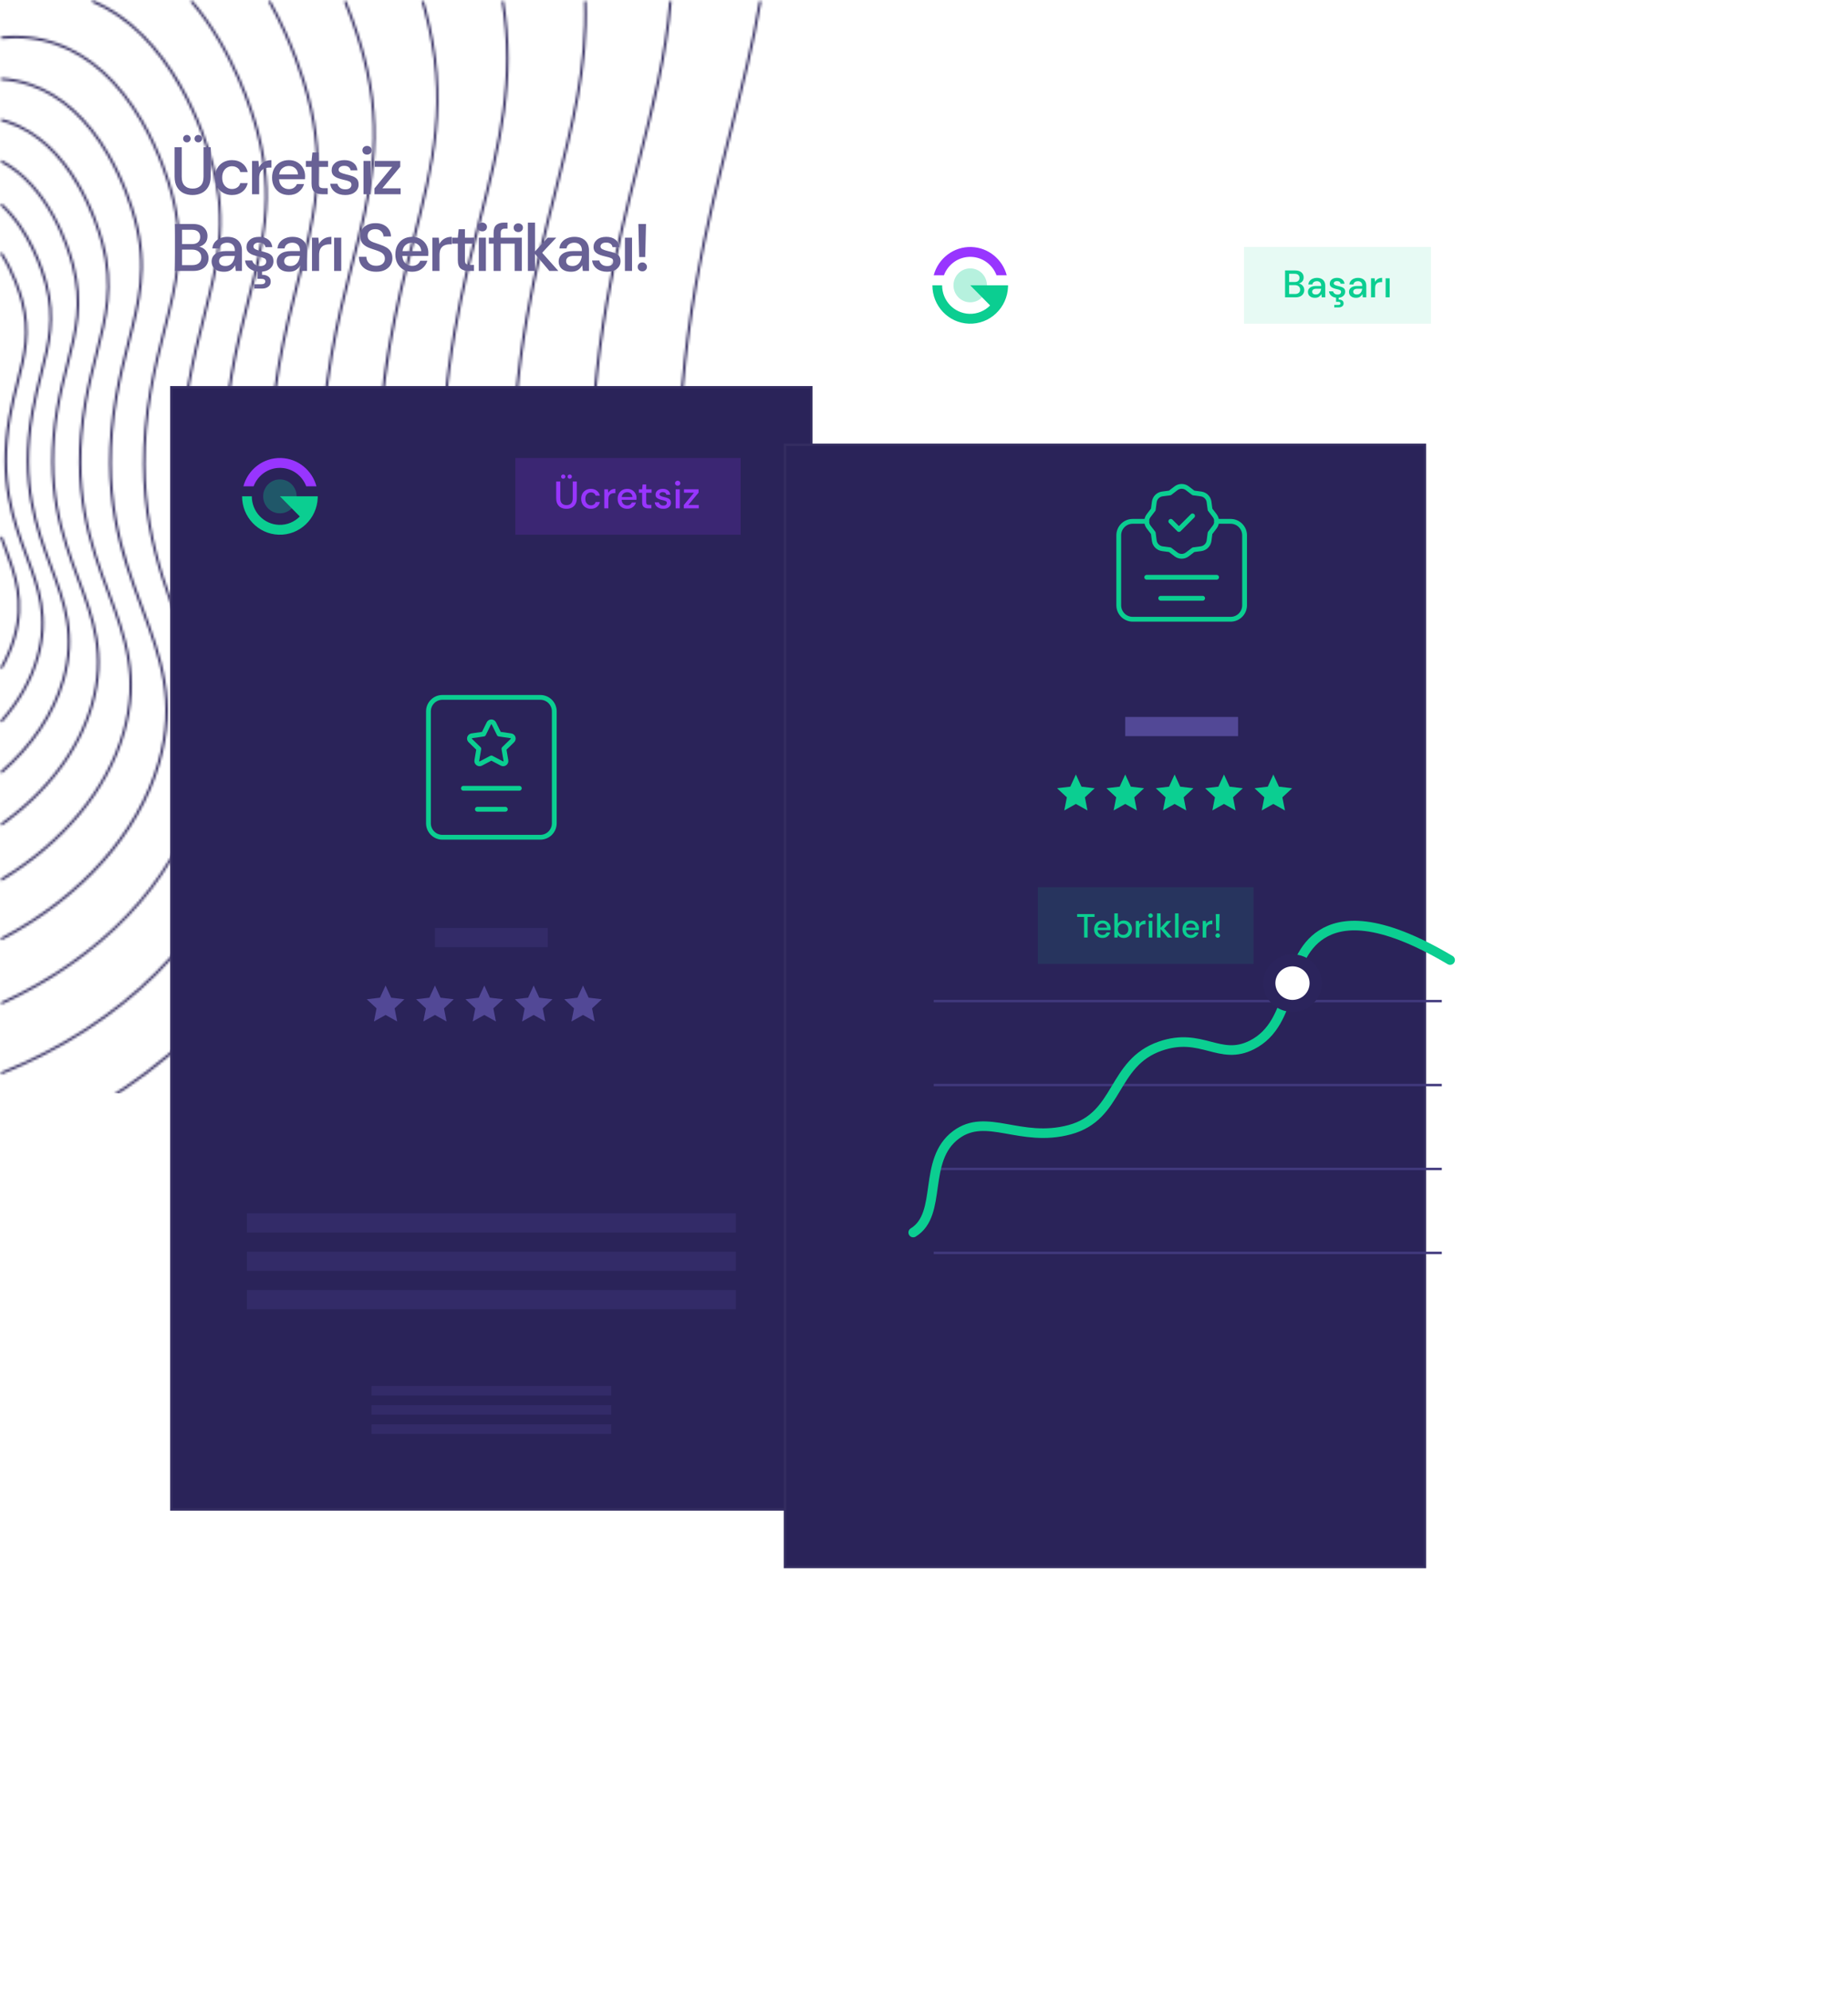 <svg width="771" height="830" viewBox="0 0 771 830" fill="none" xmlns="http://www.w3.org/2000/svg">
  <mask id="mask0" mask-type="alpha" maskUnits="userSpaceOnUse" x="0" y="0" width="351" height="456">
    <g clip-path="url(#clip0)">
      <path d="M237.31 711.12C289.12 666.77 325.17 613.61 341.57 557.4C363.24 483.15 343.86 431.2 321.43 371.06C297.6 307.16 270.59 234.74 290.75 119.27C295.02 94.83 300.42 73.84 305.64 53.55C310.36 35.22 314.81 17.9 317.68 0.55L316.69 0.39C313.82 17.7 309.37 35 304.66 53.31C299.43 73.62 294.03 94.63 289.75 119.11C269.55 234.84 296.61 307.4 320.48 371.42C342.85 431.4 362.17 483.19 340.59 557.13C324.25 613.15 288.3 666.14 236.64 710.37C188.84 751.3 130.41 782.84 67.68 801.59L67.97 802.55C130.86 783.75 189.41 752.14 237.31 711.12Z" fill="#2A2359" />
      <path d="M188.92 672.54C244.63 629.99 282.82 577.5 299.37 520.73C318.88 453.89 301.44 407.13 281.25 352.99C259.8 295.48 235.49 230.3 253.64 126.4C257.47 104.42 262.32 85.55 267.02 67.31C272.9 44.45 278.45 22.86 280.23 0.5L279.23 0.42C277.46 22.69 271.91 44.24 266.05 67.06C261.35 85.33 256.49 104.21 252.64 126.23C234.45 230.4 258.81 295.72 280.3 353.35C300.43 407.32 317.81 453.94 298.4 520.46C281.91 577.02 243.85 629.34 188.31 671.76C137.49 710.57 75.09 738.46 12.59 750.28L12.36 750.32L12.53 751.3L12.77 751.26C75.43 739.4 137.98 711.44 188.92 672.54Z" fill="#2A2359" />
      <path d="M162 624.33C212.13 586.04 246.51 538.79 261.42 487.68C278.98 427.51 263.28 385.41 245.11 336.68C225.81 284.93 203.93 226.27 220.27 132.77C223.73 112.96 228.1 95.95 232.33 79.5C239.44 51.86 245.58 27.99 244.67 0.45L243.67 0.48C244.58 27.87 238.45 51.68 231.36 79.25C227.12 95.72 222.74 112.75 219.28 132.6C215.25 155.68 213.54 176.64 213.54 195.9C213.54 254.89 229.59 297.93 244.17 337.03C262.28 385.6 277.92 427.54 260.46 487.4C245.61 538.3 211.36 585.38 161.4 623.54C115.68 658.46 59.52 683.55 3.27 694.2C2.7 694.31 1.73 694.49 0.4 694.71L0.57 695.7C1.91 695.47 2.89 695.29 3.46 695.18C59.85 684.51 116.16 659.35 162 624.33Z" fill="#2A2359" />
      <path d="M227.2 457.94C243.01 403.77 228.88 365.88 212.52 322.01C195.15 275.44 175.47 222.65 190.16 138.53C193.27 120.72 197.2 105.43 201.01 90.63C208.87 60.06 215.66 33.67 210.24 0.38L209.25 0.54C214.64 33.62 207.87 59.92 200.04 90.38C196.23 105.19 192.29 120.5 189.18 138.35C174.45 222.74 194.18 275.66 211.59 322.35C227.89 366.06 241.96 403.8 226.25 457.65C213.14 502.58 183.12 544.31 139.43 578.33C99.49 609.43 50.1 632.26 0.37 642.62L0.57 643.6C50.45 633.21 99.98 610.32 140.04 579.12C183.89 544.98 214.03 503.08 227.2 457.94Z" fill="#2A2359" />
      <path d="M196.46 431.21C210.68 382.44 197.96 348.34 183.24 308.86C167.61 266.95 149.9 219.45 163.12 143.72C165.92 127.7 169.46 113.94 172.88 100.64C180.99 69.1 188 41.87 177.94 4.37C177.66 3.34 177.28 1.97 176.8 0.33L175.84 0.61C176.32 2.25 176.7 3.61 176.97 4.63C186.96 41.88 180.32 67.7 171.9 100.39C168.47 113.71 164.93 127.49 162.12 143.55C148.85 219.55 166.61 267.19 182.28 309.22C196.94 348.54 209.6 382.49 195.48 430.95C184.04 470.15 158.2 506.77 120.74 536.87C86.52 564.37 43.76 585.22 0.34 595.57L0.57 596.54C44.13 586.16 87.03 565.24 121.37 537.65C159 507.4 184.96 470.6 196.46 431.21Z" fill="#2A2359" />
      <path d="M168.77 407.13C181.59 363.22 170.13 332.51 156.87 296.96C142.8 259.25 126.86 216.51 138.76 148.39C141.28 133.99 144.46 121.61 147.54 109.65C154.85 81.26 161.16 56.74 152.12 22.96C151.02 18.83 148.55 10.4 144.42 0.28L143.49 0.66C147.6 10.73 150.05 19.12 151.15 23.22C160.13 56.74 154.14 79.98 146.57 109.4C143.48 121.39 140.29 133.78 137.77 148.22C125.83 216.61 141.82 259.49 155.93 297.32C169.13 332.7 180.52 363.26 167.8 406.86C157.87 440.89 135.77 472.92 103.88 499.46C74.77 523.69 38 542.68 0.33 552.93L0.59 553.89C38.39 543.61 75.3 524.55 104.51 500.23C136.57 473.54 158.78 441.35 168.77 407.13Z" fill="#2A2359" />
      <path d="M143.85 385.48C155.38 345.95 145.08 318.31 133.14 286.3C120.49 252.37 106.15 213.9 116.84 152.6C119.11 139.59 121.98 128.43 124.76 117.63C131.33 92.1 137.01 70.05 128.87 39.67C127.2 33.44 122.29 17.11 112.78 0.21L111.91 0.7C121.36 17.5 126.24 33.73 127.9 39.92C135.97 70.04 130.59 90.93 123.79 117.37C121.01 128.19 118.13 139.37 115.86 152.42C105.12 213.99 119.51 252.59 132.21 286.64C144.08 318.48 154.33 345.97 142.89 385.19C134.32 414.58 115.56 442.43 88.64 465.73C63.74 487.29 33.2 504.07 0.32 514.25L0.62 515.21C33.63 504.99 64.29 488.14 89.3 466.49C116.36 443.07 135.22 415.05 143.85 385.48Z" fill="#2A2359" />
      <path d="M121.45 366C131.83 330.39 122.55 305.51 111.8 276.7C100.41 246.17 87.5 211.56 97.12 156.4C99.16 144.71 101.74 134.67 104.23 124.96C110.14 101.97 115.25 82.11 107.92 54.76C105.89 47.12 97.87 20.62 80.16 0.12L79.4 0.77C96.98 21.1 104.93 47.43 106.95 55.01C114.21 82.1 109.38 100.9 103.26 124.7C100.76 134.43 98.17 144.48 96.13 156.21C86.47 211.64 99.42 246.38 110.86 277.03C121.54 305.67 130.77 330.41 120.48 365.7C106.21 414.63 60.15 458.1 0.29 479.14L0.62 480.08C60.8 458.96 107.09 415.23 121.45 366Z" fill="#2A2359" />
      <path d="M101.22 348.41C110.57 316.35 102.21 293.95 92.54 268.01C82.3 240.54 70.69 209.41 79.34 159.8C81.18 149.31 83.5 140.29 85.74 131.58C91.07 110.86 95.68 92.96 89.06 68.3C85.72 55.84 72.19 14.14 38.71 -2.91067e-06L38.32 0.92C52.86 7.06 65.28 19.17 75.23 36.91C82.52 49.91 86.43 62.31 88.11 68.54C94.66 92.95 90.3 109.88 84.79 131.32C82.54 140.06 80.22 149.09 78.37 159.62C69.67 209.5 81.33 240.77 91.62 268.36C101.23 294.13 109.53 316.39 100.27 348.14C88.07 389.96 50.69 426.97 0.29 447.15L0.66 448.08C51.34 427.78 88.94 390.52 101.22 348.41Z" fill="#2A2359" />
      <path d="M83.05 332.67C91.47 303.79 83.95 283.62 75.24 260.26C66.02 235.55 55.58 207.54 63.36 162.91C65.01 153.46 67.1 145.34 69.13 137.49C73.93 118.84 78.08 102.73 72.14 80.52C70.85 75.73 67.06 63.21 59.71 50.53C49.98 33.75 37.78 22.73 23.45 17.77C16.2 15.26 8.67 14.43 0.44 15.21L0.54 16.21C8.62 15.44 16.01 16.26 23.13 18.72C37.23 23.6 49.25 34.47 58.86 51.04C66.15 63.61 69.91 76.03 71.19 80.79C77.07 102.74 73.15 117.97 68.18 137.25C66.15 145.12 64.06 153.26 62.4 162.75C54.57 207.65 65.07 235.79 74.33 260.63C82.98 283.82 90.45 303.85 82.12 332.41C71.8 367.79 41.98 398.99 0.3 418L0.72 418.91C42.63 399.76 72.65 368.33 83.05 332.67Z" fill="#2A2359" />
      <path d="M66.71 318.43C74.29 292.43 67.52 274.26 59.68 253.23C51.39 230.99 41.99 205.78 49 165.6C50.49 157.12 52.36 149.83 54.17 142.78C58.5 125.97 62.23 111.45 56.86 91.43C55.41 86.06 52.03 75.4 45.66 64.42C36.9 49.31 25.91 39.38 12.99 34.9C8.92 33.49 4.83 32.68 0.48 32.43L0.42 33.43C4.67 33.68 8.68 34.47 12.66 35.85C25.34 40.24 36.15 50.02 44.79 64.92C51.1 75.8 54.45 86.36 55.89 91.69C61.19 111.45 57.66 125.16 53.2 142.53C51.38 149.6 49.5 156.91 48.01 165.43C40.95 205.87 50.4 231.22 58.74 253.58C66.52 274.44 73.24 292.46 65.74 318.15C57.27 347.23 33.39 373.86 0.23 391.2L0.69 392.09C34.11 374.62 58.17 347.77 66.71 318.43Z" fill="#2A2359" />
      <path d="M52.06 305.66C58.88 282.25 52.79 265.91 45.73 246.98C38.27 226.96 29.81 204.28 36.12 168.11C37.46 160.45 39.15 153.87 40.79 147.5C44.68 132.38 48.04 119.33 43.23 101.35C40.63 91.71 30.11 59.56 3.72 50.45C2.71 50.1 1.69 49.79 0.6 49.51L0.35 50.48C1.42 50.76 2.42 51.06 3.4 51.4C14.81 55.34 24.53 64.13 32.3 77.53C37.97 87.32 40.99 96.82 42.28 101.61C47.02 119.33 43.85 131.65 39.84 147.25C38.2 153.64 36.5 160.24 35.15 167.94C28.8 204.37 37.3 227.19 44.81 247.33C51.81 266.09 57.85 282.29 51.12 305.38C44.18 329.13 26.11 350.84 0.23 366.51L0.75 367.37C26.83 351.56 45.06 329.65 52.06 305.66Z" fill="#2A2359" />
      <path d="M38.82 294.13C44.97 273.05 39.48 258.33 33.12 241.27C26.41 223.26 18.8 202.84 24.47 170.33C25.67 163.44 27.19 157.53 28.67 151.8C32.17 138.19 35.2 126.43 30.86 110.22C28.84 102.67 20.69 77.22 0.71 66.74L0.25 67.63C19.87 77.92 27.91 103.03 29.9 110.48C34.17 126.44 31.32 137.53 27.71 151.56C26.23 157.3 24.71 163.24 23.5 170.16C17.78 202.94 25.44 223.49 32.2 241.62C38.49 258.51 43.93 273.09 37.87 293.85C32.37 312.69 19.34 329.86 0.19 343.52L0.77 344.33C20.09 330.54 33.25 313.18 38.82 294.13Z" fill="#2A2359" />
      <path d="M26.87 283.75C32.4 264.76 27.46 251.51 21.74 236.16C15.7 219.96 8.85 201.59 13.96 172.34C15.04 166.13 16.41 160.8 17.74 155.64C20.89 143.39 23.61 132.81 19.71 118.22C17.97 111.77 12.63 95.61 0.81 84.87L0.14 85.61C12.1 96.47 17.41 113.51 18.75 118.48C22.58 132.82 20.02 142.78 16.77 155.39C15.44 160.57 14.06 165.92 12.97 172.17C7.82 201.69 14.72 220.19 20.8 236.51C26.46 251.69 31.35 264.81 25.91 283.47C21.83 297.43 12.92 310.67 0.14 321.77L0.8 322.53C13.72 311.3 22.74 297.9 26.87 283.75Z" fill="#2A2359" />
      <path d="M11.51 231.55C6.08 216.97 -0.08 200.45 4.52 174.14C5.49 168.57 6.73 163.79 7.92 159.16C10.77 148.12 13.22 138.58 9.69 125.4C8.8 122.09 6.15 113.5 0.88 105.27L0.04 105.81C5.23 113.92 7.84 122.39 8.72 125.66C12.18 138.58 9.87 147.55 6.94 158.91C5.74 163.56 4.5 168.36 3.52 173.97C-1.13 200.55 5.08 217.21 10.56 231.9C15.65 245.55 20.05 257.34 15.15 274.13C12.42 283.52 7.35 292.43 0.08 300.6L0.83 301.26C8.2 292.97 13.34 283.94 16.11 274.4C21.11 257.31 16.66 245.37 11.51 231.55Z" fill="#2A2359" />
      <path d="M2.31 227.42C1.85 226.2 1.39 224.97 0.94 223.71L8.67695e-05 224.05C0.46 225.31 0.92 226.54 1.38 227.76C5.96 240.04 9.92 250.65 5.51 265.75C4.25 270.05 2.41 274.31 0.04 278.42L0.91 278.92C3.33 274.74 5.2 270.41 6.48 266.03C10.97 250.62 6.96 239.87 2.31 227.42Z" fill="#2A2359" />
    </g>
  </mask>
  <g mask="url(#mask0)">
    <g filter="url(#filter0_b)">
      <path d="M0 456L5.43775e-06 0L477 5.68817e-06L477 456L0 456Z" fill="#2A2359" />
      <path d="M0.5 455.5L0.5 0.5L476.5 0.5L476.5 455.5L0.5 455.5Z" stroke="white" stroke-opacity="0.05" />
    </g>
  </g>
  <path d="M80.324 81.336C78.924 81.336 77.655 81.065 76.516 80.524C75.396 79.964 74.5 79.115 73.828 77.976C73.175 76.837 72.848 75.391 72.848 73.636V61.4H75.816V73.664C75.816 75.381 76.227 76.641 77.048 77.444C77.869 78.247 78.98 78.648 80.38 78.648C81.761 78.648 82.863 78.247 83.684 77.444C84.505 76.641 84.916 75.381 84.916 73.664V61.4H87.884V73.636C87.884 75.391 87.539 76.837 86.848 77.976C86.176 79.115 85.261 79.964 84.104 80.524C82.965 81.065 81.705 81.336 80.324 81.336ZM82.732 59.384C82.303 59.384 81.929 59.235 81.612 58.936C81.313 58.637 81.164 58.273 81.164 57.844C81.164 57.396 81.313 57.023 81.612 56.724C81.929 56.425 82.303 56.276 82.732 56.276C83.161 56.276 83.525 56.425 83.824 56.724C84.123 57.023 84.272 57.396 84.272 57.844C84.272 58.273 84.123 58.637 83.824 58.936C83.525 59.235 83.161 59.384 82.732 59.384ZM77.972 59.384C77.524 59.384 77.151 59.235 76.852 58.936C76.553 58.637 76.404 58.273 76.404 57.844C76.404 57.396 76.553 57.023 76.852 56.724C77.151 56.425 77.524 56.276 77.972 56.276C78.401 56.276 78.765 56.425 79.064 56.724C79.381 57.023 79.54 57.396 79.54 57.844C79.54 58.273 79.381 58.637 79.064 58.936C78.765 59.235 78.401 59.384 77.972 59.384ZM96.759 81.336C95.397 81.336 94.174 81.028 93.091 80.412C92.027 79.796 91.187 78.947 90.571 77.864C89.974 76.763 89.675 75.493 89.675 74.056C89.675 72.619 89.974 71.359 90.571 70.276C91.187 69.175 92.027 68.316 93.091 67.7C94.174 67.084 95.397 66.776 96.759 66.776C98.477 66.776 99.914 67.224 101.071 68.12C102.247 69.016 103.003 70.229 103.339 71.76H100.231C100.044 70.995 99.634 70.397 98.999 69.968C98.365 69.539 97.618 69.324 96.759 69.324C96.031 69.324 95.359 69.511 94.743 69.884C94.127 70.239 93.632 70.771 93.259 71.48C92.886 72.171 92.699 73.029 92.699 74.056C92.699 75.083 92.886 75.951 93.259 76.66C93.632 77.351 94.127 77.883 94.743 78.256C95.359 78.629 96.031 78.816 96.759 78.816C97.618 78.816 98.365 78.601 98.999 78.172C99.634 77.743 100.044 77.136 100.231 76.352H103.339C103.022 77.845 102.275 79.049 101.099 79.964C99.923 80.879 98.477 81.336 96.759 81.336ZM105.158 81V67.112H107.818L108.07 69.744C108.555 68.829 109.227 68.111 110.086 67.588C110.963 67.047 112.018 66.776 113.25 66.776V69.884H112.438C111.617 69.884 110.879 70.024 110.226 70.304C109.591 70.565 109.078 71.023 108.686 71.676C108.313 72.311 108.126 73.197 108.126 74.336V81H105.158ZM120.508 81.336C119.145 81.336 117.932 81.037 116.868 80.44C115.823 79.824 115.001 78.975 114.404 77.892C113.807 76.809 113.508 75.549 113.508 74.112C113.508 72.656 113.797 71.377 114.376 70.276C114.973 69.175 115.795 68.316 116.84 67.7C117.904 67.084 119.136 66.776 120.536 66.776C121.899 66.776 123.084 67.084 124.092 67.7C125.1 68.297 125.884 69.1 126.444 70.108C127.004 71.116 127.284 72.227 127.284 73.44C127.284 73.627 127.275 73.832 127.256 74.056C127.256 74.261 127.247 74.495 127.228 74.756H116.42C116.513 76.1 116.952 77.127 117.736 77.836C118.539 78.527 119.463 78.872 120.508 78.872C121.348 78.872 122.048 78.685 122.608 78.312C123.187 77.92 123.616 77.397 123.896 76.744H126.864C126.491 78.051 125.744 79.143 124.624 80.02C123.523 80.897 122.151 81.336 120.508 81.336ZM120.508 69.212C119.519 69.212 118.641 69.511 117.876 70.108C117.111 70.687 116.644 71.564 116.476 72.74H124.316C124.26 71.657 123.877 70.799 123.168 70.164C122.459 69.529 121.572 69.212 120.508 69.212ZM134.432 81C133.069 81 131.987 80.673 131.184 80.02C130.381 79.348 129.98 78.163 129.98 76.464V69.604H127.6V67.112H129.98L130.344 63.584H132.948V67.112H136.868V69.604H132.948V76.464C132.948 77.229 133.107 77.761 133.424 78.06C133.76 78.34 134.329 78.48 135.132 78.48H136.728V81H134.432ZM144.072 81.336C142.318 81.336 140.871 80.907 139.732 80.048C138.594 79.189 137.94 78.051 137.772 76.632H140.768C140.918 77.267 141.272 77.817 141.832 78.284C142.392 78.732 143.13 78.956 144.044 78.956C144.94 78.956 145.594 78.769 146.004 78.396C146.415 78.023 146.62 77.593 146.62 77.108C146.62 76.399 146.331 75.923 145.752 75.68C145.192 75.419 144.408 75.185 143.4 74.98C142.616 74.812 141.832 74.588 141.048 74.308C140.283 74.028 139.639 73.636 139.116 73.132C138.612 72.609 138.36 71.909 138.36 71.032C138.36 69.819 138.827 68.811 139.76 68.008C140.694 67.187 142 66.776 143.68 66.776C145.23 66.776 146.48 67.149 147.432 67.896C148.403 68.643 148.972 69.697 149.14 71.06H146.284C146.191 70.463 145.911 69.996 145.444 69.66C144.996 69.324 144.39 69.156 143.624 69.156C142.878 69.156 142.299 69.315 141.888 69.632C141.478 69.931 141.272 70.323 141.272 70.808C141.272 71.293 141.552 71.676 142.112 71.956C142.691 72.236 143.447 72.488 144.38 72.712C145.314 72.917 146.172 73.16 146.956 73.44C147.759 73.701 148.403 74.093 148.888 74.616C149.374 75.139 149.616 75.904 149.616 76.912C149.635 78.181 149.14 79.236 148.132 80.076C147.143 80.916 145.79 81.336 144.072 81.336ZM153.136 64.48C152.576 64.48 152.11 64.312 151.736 63.976C151.382 63.621 151.204 63.183 151.204 62.66C151.204 62.137 151.382 61.708 151.736 61.372C152.11 61.017 152.576 60.84 153.136 60.84C153.696 60.84 154.154 61.017 154.508 61.372C154.882 61.708 155.068 62.137 155.068 62.66C155.068 63.183 154.882 63.621 154.508 63.976C154.154 64.312 153.696 64.48 153.136 64.48ZM151.652 81V67.112H154.62V81H151.652ZM156.214 81V78.592L163.634 69.576H156.326V67.112H166.994V69.52L159.518 78.536H167.134V81H156.214ZM72.988 113V93.4H80.38C82.415 93.4 83.955 93.876 85 94.828C86.045 95.78 86.568 96.975 86.568 98.412C86.568 99.663 86.232 100.661 85.56 101.408C84.888 102.136 84.076 102.631 83.124 102.892C83.871 103.041 84.533 103.34 85.112 103.788C85.709 104.236 86.176 104.796 86.512 105.468C86.848 106.14 87.016 106.868 87.016 107.652C87.016 108.66 86.764 109.575 86.26 110.396C85.775 111.199 85.056 111.833 84.104 112.3C83.152 112.767 81.985 113 80.604 113H72.988ZM75.956 101.8H80.016C81.155 101.8 82.023 101.539 82.62 101.016C83.217 100.475 83.516 99.737 83.516 98.804C83.516 97.889 83.217 97.161 82.62 96.62C82.041 96.079 81.155 95.808 79.96 95.808H75.956V101.8ZM75.956 110.564H80.212C81.407 110.564 82.331 110.284 82.984 109.724C83.656 109.164 83.992 108.38 83.992 107.372C83.992 106.364 83.647 105.571 82.956 104.992C82.265 104.395 81.332 104.096 80.156 104.096H75.956V110.564ZM93.461 113.336C92.285 113.336 91.315 113.14 90.549 112.748C89.784 112.356 89.215 111.843 88.841 111.208C88.468 110.555 88.281 109.845 88.281 109.08C88.281 107.736 88.804 106.672 89.849 105.888C90.895 105.104 92.388 104.712 94.329 104.712H97.969V104.46C97.969 103.377 97.671 102.565 97.073 102.024C96.495 101.483 95.739 101.212 94.805 101.212C93.984 101.212 93.265 101.417 92.649 101.828C92.052 102.22 91.688 102.808 91.557 103.592H88.589C88.683 102.584 89.019 101.725 89.597 101.016C90.195 100.288 90.941 99.737 91.837 99.364C92.752 98.972 93.751 98.776 94.833 98.776C96.775 98.776 98.277 99.289 99.341 100.316C100.405 101.324 100.937 102.705 100.937 104.46V113H98.361L98.109 110.62C97.717 111.385 97.148 112.029 96.401 112.552C95.655 113.075 94.675 113.336 93.461 113.336ZM94.049 110.928C94.852 110.928 95.524 110.741 96.065 110.368C96.625 109.976 97.055 109.463 97.353 108.828C97.671 108.193 97.867 107.493 97.941 106.728H94.637C93.461 106.728 92.621 106.933 92.117 107.344C91.632 107.755 91.389 108.268 91.389 108.884C91.389 109.519 91.623 110.023 92.089 110.396C92.575 110.751 93.228 110.928 94.049 110.928ZM108.542 113.336C106.787 113.336 105.341 112.907 104.202 112.048C103.063 111.189 102.41 110.051 102.242 108.632H105.238C105.387 109.267 105.742 109.817 106.302 110.284C106.862 110.732 107.599 110.956 108.514 110.956C109.41 110.956 110.063 110.769 110.474 110.396C110.885 110.023 111.09 109.593 111.09 109.108C111.09 108.399 110.801 107.923 110.222 107.68C109.662 107.419 108.878 107.185 107.87 106.98C107.086 106.812 106.302 106.588 105.518 106.308C104.753 106.028 104.109 105.636 103.586 105.132C103.082 104.609 102.83 103.909 102.83 103.032C102.83 101.819 103.297 100.811 104.23 100.008C105.163 99.187 106.47 98.776 108.15 98.776C109.699 98.776 110.95 99.149 111.902 99.896C112.873 100.643 113.442 101.697 113.61 103.06H110.754C110.661 102.463 110.381 101.996 109.914 101.66C109.466 101.324 108.859 101.156 108.094 101.156C107.347 101.156 106.769 101.315 106.358 101.632C105.947 101.931 105.742 102.323 105.742 102.808C105.742 103.293 106.022 103.676 106.582 103.956C107.161 104.236 107.917 104.488 108.85 104.712C109.783 104.917 110.642 105.16 111.426 105.44C112.229 105.701 112.873 106.093 113.358 106.616C113.843 107.139 114.086 107.904 114.086 108.912C114.105 110.181 113.61 111.236 112.602 112.076C111.613 112.916 110.259 113.336 108.542 113.336ZM106.106 120.336V118.544H108.962C110.101 118.544 110.67 118.152 110.67 117.368C110.67 116.64 110.101 116.276 108.962 116.276H107.422V112.832H109.326V114.596C110.334 114.577 111.183 114.801 111.874 115.268C112.583 115.735 112.938 116.453 112.938 117.424C112.938 118.376 112.593 119.095 111.902 119.58C111.23 120.084 110.409 120.336 109.438 120.336H106.106ZM120.63 113.336C119.454 113.336 118.483 113.14 117.718 112.748C116.953 112.356 116.383 111.843 116.01 111.208C115.637 110.555 115.45 109.845 115.45 109.08C115.45 107.736 115.973 106.672 117.018 105.888C118.063 105.104 119.557 104.712 121.498 104.712H125.138V104.46C125.138 103.377 124.839 102.565 124.242 102.024C123.663 101.483 122.907 101.212 121.974 101.212C121.153 101.212 120.434 101.417 119.818 101.828C119.221 102.22 118.857 102.808 118.726 103.592H115.758C115.851 102.584 116.187 101.725 116.766 101.016C117.363 100.288 118.11 99.737 119.006 99.364C119.921 98.972 120.919 98.776 122.002 98.776C123.943 98.776 125.446 99.289 126.51 100.316C127.574 101.324 128.106 102.705 128.106 104.46V113H125.53L125.278 110.62C124.886 111.385 124.317 112.029 123.57 112.552C122.823 113.075 121.843 113.336 120.63 113.336ZM121.218 110.928C122.021 110.928 122.693 110.741 123.234 110.368C123.794 109.976 124.223 109.463 124.522 108.828C124.839 108.193 125.035 107.493 125.11 106.728H121.806C120.63 106.728 119.79 106.933 119.286 107.344C118.801 107.755 118.558 108.268 118.558 108.884C118.558 109.519 118.791 110.023 119.258 110.396C119.743 110.751 120.397 110.928 121.218 110.928ZM130.167 113V99.112H132.827L133.079 101.744C133.564 100.829 134.236 100.111 135.095 99.588C135.972 99.047 137.027 98.776 138.259 98.776V101.884H137.447C136.625 101.884 135.888 102.024 135.235 102.304C134.6 102.565 134.087 103.023 133.695 103.676C133.321 104.311 133.135 105.197 133.135 106.336V113H130.167ZM139.403 113V99.112H142.371V113H139.403ZM156.965 113.336C155.527 113.336 154.267 113.084 153.185 112.58C152.102 112.076 151.253 111.357 150.637 110.424C150.039 109.491 149.731 108.38 149.713 107.092H152.849C152.867 108.137 153.231 109.024 153.941 109.752C154.65 110.48 155.649 110.844 156.937 110.844C158.075 110.844 158.962 110.573 159.597 110.032C160.25 109.472 160.577 108.763 160.577 107.904C160.577 107.213 160.418 106.653 160.101 106.224C159.802 105.795 159.382 105.44 158.841 105.16C158.318 104.88 157.711 104.628 157.021 104.404C156.33 104.18 155.602 103.937 154.837 103.676C153.325 103.172 152.186 102.519 151.421 101.716C150.674 100.913 150.301 99.859 150.301 98.552C150.282 97.451 150.534 96.489 151.057 95.668C151.598 94.847 152.345 94.212 153.297 93.764C154.267 93.297 155.397 93.064 156.685 93.064C157.954 93.064 159.065 93.297 160.017 93.764C160.987 94.231 161.743 94.884 162.285 95.724C162.826 96.545 163.106 97.507 163.125 98.608H159.989C159.989 98.104 159.858 97.628 159.597 97.18C159.335 96.713 158.953 96.331 158.449 96.032C157.945 95.733 157.329 95.584 156.601 95.584C155.667 95.565 154.893 95.799 154.277 96.284C153.679 96.769 153.381 97.441 153.381 98.3C153.381 99.065 153.605 99.653 154.053 100.064C154.501 100.475 155.117 100.82 155.901 101.1C156.685 101.361 157.581 101.669 158.589 102.024C159.559 102.341 160.427 102.724 161.193 103.172C161.958 103.62 162.565 104.208 163.013 104.936C163.479 105.664 163.713 106.588 163.713 107.708C163.713 108.697 163.461 109.621 162.957 110.48C162.453 111.32 161.697 112.011 160.689 112.552C159.681 113.075 158.439 113.336 156.965 113.336ZM171.942 113.336C170.579 113.336 169.366 113.037 168.302 112.44C167.256 111.824 166.435 110.975 165.838 109.892C165.24 108.809 164.942 107.549 164.942 106.112C164.942 104.656 165.231 103.377 165.81 102.276C166.407 101.175 167.228 100.316 168.274 99.7C169.338 99.084 170.57 98.776 171.97 98.776C173.332 98.776 174.518 99.084 175.526 99.7C176.534 100.297 177.318 101.1 177.878 102.108C178.438 103.116 178.718 104.227 178.718 105.44C178.718 105.627 178.708 105.832 178.69 106.056C178.69 106.261 178.68 106.495 178.662 106.756H167.854C167.947 108.1 168.386 109.127 169.17 109.836C169.972 110.527 170.896 110.872 171.942 110.872C172.782 110.872 173.482 110.685 174.042 110.312C174.62 109.92 175.05 109.397 175.33 108.744H178.298C177.924 110.051 177.178 111.143 176.058 112.02C174.956 112.897 173.584 113.336 171.942 113.336ZM171.942 101.212C170.952 101.212 170.075 101.511 169.31 102.108C168.544 102.687 168.078 103.564 167.91 104.74H175.75C175.694 103.657 175.311 102.799 174.602 102.164C173.892 101.529 173.006 101.212 171.942 101.212ZM180.397 113V99.112H183.057L183.309 101.744C183.794 100.829 184.466 100.111 185.325 99.588C186.202 99.047 187.257 98.776 188.489 98.776V101.884H187.677C186.856 101.884 186.118 102.024 185.465 102.304C184.83 102.565 184.317 103.023 183.925 103.676C183.552 104.311 183.365 105.197 183.365 106.336V113H180.397ZM195.458 113C194.095 113 193.012 112.673 192.21 112.02C191.407 111.348 191.006 110.163 191.006 108.464V101.604H188.626V99.112H191.006L191.37 95.584H193.974V99.112H197.894V101.604H193.974V108.464C193.974 109.229 194.132 109.761 194.45 110.06C194.786 110.34 195.355 110.48 196.158 110.48H197.754V113H195.458ZM201.234 96.48C200.674 96.48 200.207 96.312 199.834 95.976C199.479 95.621 199.302 95.183 199.302 94.66C199.302 94.137 199.479 93.708 199.834 93.372C200.207 93.017 200.674 92.84 201.234 92.84C201.794 92.84 202.251 93.017 202.606 93.372C202.979 93.708 203.166 94.137 203.166 94.66C203.166 95.183 202.979 95.621 202.606 95.976C202.251 96.312 201.794 96.48 201.234 96.48ZM199.75 113V99.112H202.718V113H199.75ZM205.936 113V101.604H203.948V99.112H205.936V97.096C205.936 95.584 206.309 94.501 207.056 93.848C207.821 93.176 208.895 92.84 210.276 92.84H211.732V95.36H210.724C210.071 95.36 209.604 95.5 209.324 95.78C209.044 96.041 208.904 96.489 208.904 97.124V99.112H217.696V113H214.728V101.604H208.904V113H205.936ZM216.24 96.788C215.68 96.788 215.213 96.62 214.84 96.284C214.485 95.929 214.308 95.481 214.308 94.94C214.308 94.417 214.485 93.988 214.84 93.652C215.213 93.316 215.68 93.148 216.24 93.148C216.8 93.148 217.257 93.316 217.612 93.652C217.985 93.988 218.172 94.417 218.172 94.94C218.172 95.481 217.985 95.929 217.612 96.284C217.257 96.62 216.8 96.788 216.24 96.788ZM220.242 113V92.84H223.21V104.852L228.53 99.112H232.086L226.178 105.412L232.954 113H229.202L223.21 105.888V113H220.242ZM238.257 113.336C237.081 113.336 236.111 113.14 235.345 112.748C234.58 112.356 234.011 111.843 233.637 111.208C233.264 110.555 233.077 109.845 233.077 109.08C233.077 107.736 233.6 106.672 234.645 105.888C235.691 105.104 237.184 104.712 239.125 104.712H242.765V104.46C242.765 103.377 242.467 102.565 241.869 102.024C241.291 101.483 240.535 101.212 239.601 101.212C238.78 101.212 238.061 101.417 237.445 101.828C236.848 102.22 236.484 102.808 236.353 103.592H233.385C233.479 102.584 233.815 101.725 234.393 101.016C234.991 100.288 235.737 99.737 236.633 99.364C237.548 98.972 238.547 98.776 239.629 98.776C241.571 98.776 243.073 99.289 244.137 100.316C245.201 101.324 245.733 102.705 245.733 104.46V113H243.157L242.905 110.62C242.513 111.385 241.944 112.029 241.197 112.552C240.451 113.075 239.471 113.336 238.257 113.336ZM238.845 110.928C239.648 110.928 240.32 110.741 240.861 110.368C241.421 109.976 241.851 109.463 242.149 108.828C242.467 108.193 242.663 107.493 242.737 106.728H239.433C238.257 106.728 237.417 106.933 236.913 107.344C236.428 107.755 236.185 108.268 236.185 108.884C236.185 109.519 236.419 110.023 236.885 110.396C237.371 110.751 238.024 110.928 238.845 110.928ZM253.338 113.336C251.583 113.336 250.137 112.907 248.998 112.048C247.859 111.189 247.206 110.051 247.038 108.632H250.034C250.183 109.267 250.538 109.817 251.098 110.284C251.658 110.732 252.395 110.956 253.31 110.956C254.206 110.956 254.859 110.769 255.27 110.396C255.681 110.023 255.886 109.593 255.886 109.108C255.886 108.399 255.597 107.923 255.018 107.68C254.458 107.419 253.674 107.185 252.666 106.98C251.882 106.812 251.098 106.588 250.314 106.308C249.549 106.028 248.905 105.636 248.382 105.132C247.878 104.609 247.626 103.909 247.626 103.032C247.626 101.819 248.093 100.811 249.026 100.008C249.959 99.187 251.266 98.776 252.946 98.776C254.495 98.776 255.746 99.149 256.698 99.896C257.669 100.643 258.238 101.697 258.406 103.06H255.55C255.457 102.463 255.177 101.996 254.71 101.66C254.262 101.324 253.655 101.156 252.89 101.156C252.143 101.156 251.565 101.315 251.154 101.632C250.743 101.931 250.538 102.323 250.538 102.808C250.538 103.293 250.818 103.676 251.378 103.956C251.957 104.236 252.713 104.488 253.646 104.712C254.579 104.917 255.438 105.16 256.222 105.44C257.025 105.701 257.669 106.093 258.154 106.616C258.639 107.139 258.882 107.904 258.882 108.912C258.901 110.181 258.406 111.236 257.398 112.076C256.409 112.916 255.055 113.336 253.338 113.336ZM260.722 113V99.112H263.69V113H260.722ZM266.665 107.204L266.329 93.4H269.521L269.185 107.204H266.665ZM268.009 113.168C267.43 113.168 266.954 112.991 266.581 112.636C266.226 112.263 266.049 111.824 266.049 111.32C266.049 110.797 266.226 110.359 266.581 110.004C266.954 109.631 267.43 109.444 268.009 109.444C268.55 109.444 268.998 109.631 269.353 110.004C269.726 110.359 269.913 110.797 269.913 111.32C269.913 111.824 269.726 112.263 269.353 112.636C268.998 112.991 268.55 113.168 268.009 113.168Z" fill="#686195" />
  <rect width="268" height="469" transform="matrix(-1 0 0 1 339 161)" fill="#2A2359" />
  <rect x="-0.5" y="0.5" width="267" height="468" transform="matrix(-1 0 0 1 338 161)" stroke="white" stroke-opacity="0.05" />
  <path d="M155 578H255V582H155V578Z" fill="#332B68" />
  <path d="M155 586H255V590H155V586Z" fill="#332B68" />
  <path d="M155 594H255V598H155V594Z" fill="#332B68" />
  <path opacity="0.3" d="M116.782 214.075C120.637 214.075 123.763 210.908 123.763 207.001C123.763 203.093 120.637 199.926 116.782 199.926C112.927 199.926 109.801 203.093 109.801 207.001C109.801 210.908 112.927 214.075 116.782 214.075Z" fill="#0BCE91" />
  <path d="M117.176 195.121C122.051 195.288 126.13 198.446 127.756 202.798H132.019C130.249 196.199 124.405 191.25 117.31 191.009C109.846 190.757 103.426 195.797 101.55 202.798H105.814C107.539 198.169 112.024 194.948 117.176 195.121Z" fill="#9835FF" />
  <path d="M116.782 206.975L125.086 215.391C122.869 217.644 119.776 218.996 116.391 218.88C110.042 218.665 105.041 213.371 105.06 206.975H101C100.98 215.581 107.71 222.703 116.254 222.992C124.969 223.286 132.268 216.367 132.561 207.535C132.567 207.346 132.567 207.162 132.567 206.972H116.782V206.975Z" fill="#0BCE91" />
  <rect width="94" height="32" transform="translate(215 191)" fill="#9835FF" fill-opacity="0.16" />
  <path d="M236.328 212.192C235.528 212.192 234.803 212.037 234.152 211.728C233.512 211.408 233 210.923 232.616 210.272C232.243 209.621 232.056 208.795 232.056 207.792V200.8H233.752V207.808C233.752 208.789 233.987 209.509 234.456 209.968C234.925 210.427 235.56 210.656 236.36 210.656C237.149 210.656 237.779 210.427 238.248 209.968C238.717 209.509 238.952 208.789 238.952 207.808V200.8H240.648V207.792C240.648 208.795 240.451 209.621 240.056 210.272C239.672 210.923 239.149 211.408 238.488 211.728C237.837 212.037 237.117 212.192 236.328 212.192ZM237.704 199.648C237.459 199.648 237.245 199.563 237.064 199.392C236.893 199.221 236.808 199.013 236.808 198.768C236.808 198.512 236.893 198.299 237.064 198.128C237.245 197.957 237.459 197.872 237.704 197.872C237.949 197.872 238.157 197.957 238.328 198.128C238.499 198.299 238.584 198.512 238.584 198.768C238.584 199.013 238.499 199.221 238.328 199.392C238.157 199.563 237.949 199.648 237.704 199.648ZM234.984 199.648C234.728 199.648 234.515 199.563 234.344 199.392C234.173 199.221 234.088 199.013 234.088 198.768C234.088 198.512 234.173 198.299 234.344 198.128C234.515 197.957 234.728 197.872 234.984 197.872C235.229 197.872 235.437 197.957 235.608 198.128C235.789 198.299 235.88 198.512 235.88 198.768C235.88 199.013 235.789 199.221 235.608 199.392C235.437 199.563 235.229 199.648 234.984 199.648ZM246.52 212.192C245.741 212.192 245.042 212.016 244.424 211.664C243.816 211.312 243.336 210.827 242.984 210.208C242.642 209.579 242.472 208.853 242.472 208.032C242.472 207.211 242.642 206.491 242.984 205.872C243.336 205.243 243.816 204.752 244.424 204.4C245.042 204.048 245.741 203.872 246.52 203.872C247.501 203.872 248.322 204.128 248.984 204.64C249.656 205.152 250.088 205.845 250.28 206.72H248.504C248.397 206.283 248.162 205.941 247.8 205.696C247.437 205.451 247.01 205.328 246.52 205.328C246.104 205.328 245.72 205.435 245.368 205.648C245.016 205.851 244.733 206.155 244.52 206.56C244.306 206.955 244.2 207.445 244.2 208.032C244.2 208.619 244.306 209.115 244.52 209.52C244.733 209.915 245.016 210.219 245.368 210.432C245.72 210.645 246.104 210.752 246.52 210.752C247.01 210.752 247.437 210.629 247.8 210.384C248.162 210.139 248.397 209.792 248.504 209.344H250.28C250.098 210.197 249.672 210.885 249 211.408C248.328 211.931 247.501 212.192 246.52 212.192ZM252.119 212V204.064H253.639L253.783 205.568C254.06 205.045 254.444 204.635 254.935 204.336C255.436 204.027 256.039 203.872 256.743 203.872V205.648H256.279C255.81 205.648 255.388 205.728 255.015 205.888C254.652 206.037 254.359 206.299 254.135 206.672C253.922 207.035 253.815 207.541 253.815 208.192V212H252.119ZM261.69 212.192C260.912 212.192 260.218 212.021 259.61 211.68C259.013 211.328 258.544 210.843 258.202 210.224C257.861 209.605 257.69 208.885 257.69 208.064C257.69 207.232 257.856 206.501 258.186 205.872C258.528 205.243 258.997 204.752 259.594 204.4C260.202 204.048 260.906 203.872 261.706 203.872C262.485 203.872 263.162 204.048 263.738 204.4C264.314 204.741 264.762 205.2 265.082 205.776C265.402 206.352 265.562 206.987 265.562 207.68C265.562 207.787 265.557 207.904 265.546 208.032C265.546 208.149 265.541 208.283 265.53 208.432H259.354C259.408 209.2 259.658 209.787 260.106 210.192C260.565 210.587 261.093 210.784 261.69 210.784C262.17 210.784 262.57 210.677 262.89 210.464C263.221 210.24 263.466 209.941 263.626 209.568H265.322C265.109 210.315 264.682 210.939 264.042 211.44C263.413 211.941 262.629 212.192 261.69 212.192ZM261.69 205.264C261.125 205.264 260.624 205.435 260.186 205.776C259.749 206.107 259.482 206.608 259.386 207.28H263.866C263.834 206.661 263.616 206.171 263.21 205.808C262.805 205.445 262.298 205.264 261.69 205.264ZM270.447 212C269.668 212 269.05 211.813 268.591 211.44C268.132 211.056 267.903 210.379 267.903 209.408V205.488H266.543V204.064H267.903L268.111 202.048H269.599V204.064H271.839V205.488H269.599V209.408C269.599 209.845 269.69 210.149 269.871 210.32C270.063 210.48 270.388 210.56 270.847 210.56H271.759V212H270.447ZM276.756 212.192C275.753 212.192 274.926 211.947 274.276 211.456C273.625 210.965 273.252 210.315 273.156 209.504H274.868C274.953 209.867 275.156 210.181 275.476 210.448C275.796 210.704 276.217 210.832 276.74 210.832C277.252 210.832 277.625 210.725 277.86 210.512C278.094 210.299 278.212 210.053 278.212 209.776C278.212 209.371 278.046 209.099 277.716 208.96C277.396 208.811 276.948 208.677 276.372 208.56C275.924 208.464 275.476 208.336 275.028 208.176C274.59 208.016 274.222 207.792 273.924 207.504C273.636 207.205 273.492 206.805 273.492 206.304C273.492 205.611 273.758 205.035 274.292 204.576C274.825 204.107 275.572 203.872 276.532 203.872C277.417 203.872 278.132 204.085 278.676 204.512C279.23 204.939 279.556 205.541 279.652 206.32H278.02C277.966 205.979 277.806 205.712 277.54 205.52C277.284 205.328 276.937 205.232 276.5 205.232C276.073 205.232 275.742 205.323 275.508 205.504C275.273 205.675 275.156 205.899 275.156 206.176C275.156 206.453 275.316 206.672 275.636 206.832C275.966 206.992 276.398 207.136 276.932 207.264C277.465 207.381 277.956 207.52 278.404 207.68C278.862 207.829 279.23 208.053 279.508 208.352C279.785 208.651 279.924 209.088 279.924 209.664C279.934 210.389 279.652 210.992 279.076 211.472C278.51 211.952 277.737 212.192 276.756 212.192ZM282.735 202.56C282.415 202.56 282.148 202.464 281.935 202.272C281.732 202.069 281.631 201.819 281.631 201.52C281.631 201.221 281.732 200.976 281.935 200.784C282.148 200.581 282.415 200.48 282.735 200.48C283.055 200.48 283.316 200.581 283.519 200.784C283.732 200.976 283.839 201.221 283.839 201.52C283.839 201.819 283.732 202.069 283.519 202.272C283.316 202.464 283.055 202.56 282.735 202.56ZM281.887 212V204.064H283.583V212H281.887ZM285.294 212V210.624L289.534 205.472H285.358V204.064H291.454V205.44L287.182 210.592H291.534V212H285.294Z" fill="#9835FF" />
  <path d="M103 506H307V514H103V506Z" fill="#332B68" />
  <path d="M103 522H307V530H103V522Z" fill="#332B68" />
  <path d="M103 538H307V546H103V538Z" fill="#332B68" />
  <path d="M181.462 387H228.539V395H181.462V387Z" fill="#332B68" />
  <path d="M160.866 423.272L156.017 426L157.1 420.522L153.02 416.73L158.538 416.072L160.866 411L163.193 416.072L168.712 416.73L164.632 420.522L165.714 426L160.866 423.272Z" fill="#524896" />
  <path d="M181.461 423.272L176.613 426L177.695 420.522L173.615 416.73L179.134 416.072L181.461 411L183.789 416.072L189.308 416.73L185.227 420.522L186.31 426L181.461 423.272Z" fill="#524896" />
  <path d="M202.058 423.272L197.209 426L198.292 420.522L194.212 416.73L199.73 416.072L202.058 411L204.386 416.072L209.904 416.73L205.824 420.522L206.907 426L202.058 423.272Z" fill="#524896" />
  <path d="M222.654 423.272L217.805 426L218.888 420.522L214.808 416.73L220.326 416.072L222.654 411L224.982 416.072L230.5 416.73L226.42 420.522L227.503 426L222.654 423.272Z" fill="#524896" />
  <path d="M243.25 423.272L238.402 426L239.484 420.522L235.404 416.73L240.923 416.072L243.25 411L245.578 416.072L251.097 416.73L247.016 420.522L248.099 426L243.25 423.272Z" fill="#524896" />
  <path d="M225.417 349.167H184.583C181.36 349.167 178.75 346.556 178.75 343.333V296.667C178.75 293.444 181.36 290.833 184.583 290.833H225.417C228.64 290.833 231.25 293.444 231.25 296.667V343.333C231.25 346.556 228.64 349.167 225.417 349.167Z" stroke="#0BCE91" stroke-width="2" stroke-linecap="round" stroke-linejoin="round" />
  <path d="M216.667 328.75H193.333" stroke="#0BCE91" stroke-width="2" stroke-linecap="round" stroke-linejoin="round" />
  <path d="M210.833 337.5H199.167" stroke="#0BCE91" stroke-width="2" stroke-linecap="round" stroke-linejoin="round" />
  <path d="M205 316.1L209.387 318.405C210.241 318.854 211.239 318.128 211.076 317.177L210.238 312.291L213.788 308.835C214.479 308.161 214.097 306.989 213.143 306.849L208.238 306.137L206.044 301.689C205.618 300.823 204.382 300.823 203.956 301.689L201.763 306.137L196.857 306.852C195.903 306.989 195.521 308.164 196.212 308.838L199.762 312.294L198.925 317.18C198.761 318.13 199.759 318.857 200.613 318.408L205 316.1" stroke="#0BCE91" stroke-width="2" stroke-linecap="round" stroke-linejoin="round" />
  <g filter="url(#filter1_d)">
    <rect width="268" height="469" transform="matrix(-1 0 0 1 627 73)" fill="#2A2359" />
    <rect x="-0.5" y="0.5" width="267" height="468" transform="matrix(-1 0 0 1 626 73)" stroke="white" stroke-opacity="0.05" />
  </g>
  <path opacity="0.3" d="M404.782 126.075C408.637 126.075 411.763 122.908 411.763 119.001C411.763 115.093 408.637 111.926 404.782 111.926C400.927 111.926 397.801 115.093 397.801 119.001C397.801 122.908 400.927 126.075 404.782 126.075Z" fill="#0BCE91" />
  <path d="M405.176 107.121C410.051 107.288 414.13 110.446 415.756 114.798H420.019C418.249 108.199 412.405 103.25 405.31 103.009C397.846 102.757 391.426 107.797 389.55 114.798H393.814C395.539 110.169 400.024 106.948 405.176 107.121Z" fill="#9835FF" />
  <path d="M404.782 118.975L413.086 127.391C410.869 129.644 407.776 130.996 404.391 130.88C398.042 130.665 393.041 125.371 393.06 118.975H389C388.98 127.581 395.71 134.703 404.254 134.992C412.969 135.286 420.268 128.367 420.561 119.535C420.567 119.346 420.567 119.162 420.567 118.972H404.782V118.975Z" fill="#0BCE91" />
  <rect width="78" height="32" transform="translate(519 103)" fill="#0BCE91" fill-opacity="0.1" />
  <path d="M536.136 124V112.8H540.36C541.523 112.8 542.403 113.072 543 113.616C543.597 114.16 543.896 114.843 543.896 115.664C543.896 116.379 543.704 116.949 543.32 117.376C542.936 117.792 542.472 118.075 541.928 118.224C542.355 118.309 542.733 118.48 543.064 118.736C543.405 118.992 543.672 119.312 543.864 119.696C544.056 120.08 544.152 120.496 544.152 120.944C544.152 121.52 544.008 122.043 543.72 122.512C543.443 122.971 543.032 123.333 542.488 123.6C541.944 123.867 541.277 124 540.488 124H536.136ZM537.832 117.6H540.152C540.803 117.6 541.299 117.451 541.64 117.152C541.981 116.843 542.152 116.421 542.152 115.888C542.152 115.365 541.981 114.949 541.64 114.64C541.309 114.331 540.803 114.176 540.12 114.176H537.832V117.6ZM537.832 122.608H540.264C540.947 122.608 541.475 122.448 541.848 122.128C542.232 121.808 542.424 121.36 542.424 120.784C542.424 120.208 542.227 119.755 541.832 119.424C541.437 119.083 540.904 118.912 540.232 118.912H537.832V122.608ZM548.635 124.192C547.963 124.192 547.408 124.08 546.971 123.856C546.534 123.632 546.208 123.339 545.995 122.976C545.782 122.603 545.675 122.197 545.675 121.76C545.675 120.992 545.974 120.384 546.571 119.936C547.168 119.488 548.022 119.264 549.131 119.264H551.211V119.12C551.211 118.501 551.04 118.037 550.699 117.728C550.368 117.419 549.936 117.264 549.403 117.264C548.934 117.264 548.523 117.381 548.171 117.616C547.83 117.84 547.622 118.176 547.547 118.624H545.851C545.904 118.048 546.096 117.557 546.427 117.152C546.768 116.736 547.195 116.421 547.707 116.208C548.23 115.984 548.8 115.872 549.419 115.872C550.528 115.872 551.387 116.165 551.995 116.752C552.603 117.328 552.907 118.117 552.907 119.12V124H551.435L551.291 122.64C551.067 123.077 550.742 123.445 550.315 123.744C549.888 124.043 549.328 124.192 548.635 124.192ZM548.971 122.816C549.43 122.816 549.814 122.709 550.123 122.496C550.443 122.272 550.688 121.979 550.859 121.616C551.04 121.253 551.152 120.853 551.195 120.416H549.307C548.635 120.416 548.155 120.533 547.867 120.768C547.59 121.003 547.451 121.296 547.451 121.648C547.451 122.011 547.584 122.299 547.851 122.512C548.128 122.715 548.502 122.816 548.971 122.816ZM558.053 124.192C557.05 124.192 556.223 123.947 555.573 123.456C554.922 122.965 554.549 122.315 554.453 121.504H556.164C556.25 121.867 556.453 122.181 556.773 122.448C557.093 122.704 557.514 122.832 558.036 122.832C558.549 122.832 558.922 122.725 559.157 122.512C559.391 122.299 559.509 122.053 559.509 121.776C559.509 121.371 559.343 121.099 559.013 120.96C558.693 120.811 558.245 120.677 557.669 120.56C557.221 120.464 556.773 120.336 556.325 120.176C555.887 120.016 555.519 119.792 555.221 119.504C554.933 119.205 554.789 118.805 554.789 118.304C554.789 117.611 555.055 117.035 555.589 116.576C556.122 116.107 556.869 115.872 557.829 115.872C558.714 115.872 559.429 116.085 559.973 116.512C560.527 116.939 560.853 117.541 560.949 118.32H559.317C559.263 117.979 559.103 117.712 558.837 117.52C558.581 117.328 558.234 117.232 557.797 117.232C557.37 117.232 557.039 117.323 556.805 117.504C556.57 117.675 556.453 117.899 556.453 118.176C556.453 118.453 556.613 118.672 556.933 118.832C557.263 118.992 557.695 119.136 558.229 119.264C558.762 119.381 559.253 119.52 559.701 119.68C560.159 119.829 560.527 120.053 560.805 120.352C561.082 120.651 561.221 121.088 561.221 121.664C561.231 122.389 560.949 122.992 560.373 123.472C559.807 123.952 559.034 124.192 558.053 124.192ZM556.661 128.192V127.168H558.293C558.943 127.168 559.269 126.944 559.269 126.496C559.269 126.08 558.943 125.872 558.293 125.872H557.413V123.904H558.501V124.912C559.077 124.901 559.562 125.029 559.957 125.296C560.362 125.563 560.565 125.973 560.565 126.528C560.565 127.072 560.367 127.483 559.973 127.76C559.589 128.048 559.119 128.192 558.565 128.192H556.661ZM565.76 124.192C565.088 124.192 564.533 124.08 564.096 123.856C563.659 123.632 563.333 123.339 563.12 122.976C562.907 122.603 562.8 122.197 562.8 121.76C562.8 120.992 563.099 120.384 563.696 119.936C564.293 119.488 565.147 119.264 566.256 119.264H568.336V119.12C568.336 118.501 568.165 118.037 567.824 117.728C567.493 117.419 567.061 117.264 566.528 117.264C566.059 117.264 565.648 117.381 565.296 117.616C564.955 117.84 564.747 118.176 564.672 118.624H562.976C563.029 118.048 563.221 117.557 563.552 117.152C563.893 116.736 564.32 116.421 564.832 116.208C565.355 115.984 565.925 115.872 566.544 115.872C567.653 115.872 568.512 116.165 569.12 116.752C569.728 117.328 570.032 118.117 570.032 119.12V124H568.56L568.416 122.64C568.192 123.077 567.867 123.445 567.44 123.744C567.013 124.043 566.453 124.192 565.76 124.192ZM566.096 122.816C566.555 122.816 566.939 122.709 567.248 122.496C567.568 122.272 567.813 121.979 567.984 121.616C568.165 121.253 568.277 120.853 568.32 120.416H566.432C565.76 120.416 565.28 120.533 564.992 120.768C564.715 121.003 564.576 121.296 564.576 121.648C564.576 122.011 564.709 122.299 564.976 122.512C565.253 122.715 565.627 122.816 566.096 122.816ZM572.01 124V116.064H573.53L573.674 117.568C573.951 117.045 574.335 116.635 574.826 116.336C575.327 116.027 575.93 115.872 576.634 115.872V117.648H576.17C575.7 117.648 575.279 117.728 574.906 117.888C574.543 118.037 574.25 118.299 574.026 118.672C573.812 119.035 573.706 119.541 573.706 120.192V124H572.01ZM578.088 124V116.064H579.784V124H578.088Z" fill="#0BCE91" />
  <path d="M469.462 299H516.539V307H469.462V299Z" fill="#524896" />
  <path d="M448.866 335.272L444.017 338L445.1 332.522L441.02 328.73L446.538 328.072L448.866 323L451.193 328.072L456.712 328.73L452.632 332.522L453.714 338L448.866 335.272Z" fill="#0BCE91" />
  <path d="M469.461 335.272L464.613 338L465.695 332.522L461.615 328.73L467.134 328.072L469.461 323L471.789 328.072L477.308 328.73L473.227 332.522L474.31 338L469.461 335.272Z" fill="#0BCE91" />
  <path d="M490.058 335.272L485.209 338L486.292 332.522L482.212 328.73L487.73 328.072L490.058 323L492.386 328.072L497.904 328.73L493.824 332.522L494.907 338L490.058 335.272Z" fill="#0BCE91" />
  <path d="M510.654 335.272L505.805 338L506.888 332.522L502.808 328.73L508.326 328.072L510.654 323L512.982 328.072L518.5 328.73L514.42 332.522L515.503 338L510.654 335.272Z" fill="#0BCE91" />
  <path d="M531.25 335.272L526.402 338L527.484 332.522L523.404 328.73L528.923 328.072L531.25 323L533.578 328.072L539.097 328.73L535.016 332.522L536.099 338L531.25 335.272Z" fill="#0BCE91" />
  <path d="M507.583 217.417H513.417C516.64 217.417 519.25 220.027 519.25 223.25V252.417C519.25 255.639 516.64 258.25 513.417 258.25H472.583C469.36 258.25 466.75 255.639 466.75 252.417V223.25C466.75 220.027 469.36 217.417 472.583 217.417H478.417" stroke="#0BCE91" stroke-width="2" stroke-linecap="round" stroke-linejoin="round" />
  <path d="M481.578 225.487L481.158 222.322C481.158 222.322 481.158 222.322 481.158 222.319L479.219 219.782C478.151 218.385 478.151 216.445 479.219 215.048L481.158 212.511C481.158 212.511 481.158 212.511 481.158 212.508L481.581 209.34C481.814 207.596 483.185 206.225 484.929 205.992L488.094 205.572C488.094 205.572 488.094 205.572 488.097 205.572L490.634 203.632C492.032 202.565 493.971 202.565 495.368 203.632L497.906 205.572C497.906 205.572 497.906 205.572 497.909 205.572L501.076 205.995C502.82 206.228 504.191 207.599 504.424 209.343L504.844 212.508C504.844 212.508 504.844 212.508 504.844 212.511L506.784 215.048C507.852 216.445 507.852 218.385 506.784 219.782L504.844 222.319C504.844 222.319 504.844 222.319 504.844 222.322L504.422 225.49C504.188 227.234 502.817 228.605 501.073 228.838L497.909 229.258C497.909 229.258 497.909 229.258 497.906 229.258L495.368 231.198C493.971 232.265 492.032 232.265 490.634 231.198L488.097 229.258C488.097 229.258 488.097 229.258 488.094 229.258L484.927 228.835C483.182 228.605 481.812 227.231 481.578 225.487V225.487Z" stroke="#0BCE91" stroke-width="2" stroke-linecap="round" stroke-linejoin="round" />
  <path d="M497.538 215.147L491.865 220.82L488.464 217.416" stroke="#0BCE91" stroke-width="2" stroke-linecap="round" stroke-linejoin="round" />
  <path d="M478.417 240.75H507.583" stroke="#0BCE91" stroke-width="2" stroke-linecap="round" stroke-linejoin="round" />
  <path d="M484.25 249.5H501.75" stroke="#0BCE91" stroke-width="2" stroke-linecap="round" stroke-linejoin="round" />
  <line x1="389.57" y1="417.5" x2="601.525" y2="417.5" stroke="#41397D" />
  <line x1="389.57" y1="452.5" x2="601.525" y2="452.5" stroke="#41397D" />
  <line x1="389.57" y1="487.5" x2="601.525" y2="487.5" stroke="#41397D" />
  <line x1="389.57" y1="522.5" x2="601.525" y2="522.5" stroke="#41397D" />
  <path d="M381 514C393.537 506.295 384.61 483.883 398.854 473.271C411.634 463.749 425.648 476.699 446.305 471.126C467.17 465.493 463.721 443.348 484.067 436.285C501.426 430.264 508.784 442.633 522.337 435.752C540.595 426.484 535.185 400.026 551.425 389.656C559.499 384.507 574.527 382.302 605 400.377" stroke="#0BCE91" stroke-width="4" stroke-miterlimit="10" stroke-linecap="round" stroke-linejoin="round" />
  <ellipse cx="539.228" cy="410" rx="12.228" ry="12" fill="#2B245C" />
  <ellipse cx="539.228" cy="410" rx="7.133" ry="7" fill="white" />
  <rect opacity="0.1" x="433" y="370" width="90" height="32" fill="#0BCE91" />
  <path d="M452.29 391V382.404H449.392V381.2H456.658V382.404H453.774V391H452.29ZM459.981 391.168C459.3 391.168 458.693 391.019 458.161 390.72C457.638 390.412 457.228 389.987 456.929 389.446C456.63 388.905 456.481 388.275 456.481 387.556C456.481 386.828 456.626 386.189 456.915 385.638C457.214 385.087 457.624 384.658 458.147 384.35C458.679 384.042 459.295 383.888 459.995 383.888C460.676 383.888 461.269 384.042 461.773 384.35C462.277 384.649 462.669 385.05 462.949 385.554C463.229 386.058 463.369 386.613 463.369 387.22C463.369 387.313 463.364 387.416 463.355 387.528C463.355 387.631 463.35 387.747 463.341 387.878H457.937C457.984 388.55 458.203 389.063 458.595 389.418C458.996 389.763 459.458 389.936 459.981 389.936C460.401 389.936 460.751 389.843 461.031 389.656C461.32 389.46 461.535 389.199 461.675 388.872H463.159C462.972 389.525 462.599 390.071 462.039 390.51C461.488 390.949 460.802 391.168 459.981 391.168ZM459.981 385.106C459.486 385.106 459.048 385.255 458.665 385.554C458.282 385.843 458.049 386.282 457.965 386.87H461.885C461.857 386.329 461.666 385.899 461.311 385.582C460.956 385.265 460.513 385.106 459.981 385.106ZM468.815 391.168C468.273 391.168 467.793 391.061 467.373 390.846C466.962 390.631 466.635 390.328 466.393 389.936L466.239 391H464.909V380.92H466.393V385.134C466.617 384.807 466.925 384.518 467.317 384.266C467.709 384.014 468.213 383.888 468.829 383.888C469.501 383.888 470.093 384.047 470.607 384.364C471.12 384.681 471.521 385.115 471.811 385.666C472.109 386.217 472.259 386.842 472.259 387.542C472.259 388.242 472.109 388.867 471.811 389.418C471.521 389.959 471.12 390.389 470.607 390.706C470.093 391.014 469.496 391.168 468.815 391.168ZM468.563 389.88C469.197 389.88 469.72 389.665 470.131 389.236C470.541 388.797 470.747 388.228 470.747 387.528C470.747 387.071 470.653 386.665 470.467 386.31C470.28 385.955 470.023 385.68 469.697 385.484C469.37 385.279 468.992 385.176 468.563 385.176C467.928 385.176 467.405 385.395 466.995 385.834C466.593 386.273 466.393 386.837 466.393 387.528C466.393 388.228 466.593 388.797 466.995 389.236C467.405 389.665 467.928 389.88 468.563 389.88ZM473.864 391V384.056H475.194L475.32 385.372C475.562 384.915 475.898 384.555 476.328 384.294C476.766 384.023 477.294 383.888 477.91 383.888V385.442H477.504C477.093 385.442 476.724 385.512 476.398 385.652C476.08 385.783 475.824 386.011 475.628 386.338C475.441 386.655 475.348 387.099 475.348 387.668V391H473.864ZM480.022 382.74C479.742 382.74 479.509 382.656 479.322 382.488C479.145 382.311 479.056 382.091 479.056 381.83C479.056 381.569 479.145 381.354 479.322 381.186C479.509 381.009 479.742 380.92 480.022 380.92C480.302 380.92 480.531 381.009 480.708 381.186C480.895 381.354 480.988 381.569 480.988 381.83C480.988 382.091 480.895 382.311 480.708 382.488C480.531 382.656 480.302 382.74 480.022 382.74ZM479.28 391V384.056H480.764V391H479.28ZM482.723 391V380.92H484.207V386.926L486.867 384.056H488.645L485.691 387.206L489.079 391H487.203L484.207 387.444V391H482.723ZM490.229 391V380.92H491.713V391H490.229ZM496.84 391.168C496.159 391.168 495.552 391.019 495.02 390.72C494.498 390.412 494.087 389.987 493.788 389.446C493.49 388.905 493.34 388.275 493.34 387.556C493.34 386.828 493.485 386.189 493.774 385.638C494.073 385.087 494.484 384.658 495.006 384.35C495.538 384.042 496.154 383.888 496.854 383.888C497.536 383.888 498.128 384.042 498.632 384.35C499.136 384.649 499.528 385.05 499.808 385.554C500.088 386.058 500.228 386.613 500.228 387.22C500.228 387.313 500.224 387.416 500.214 387.528C500.214 387.631 500.21 387.747 500.2 387.878H494.796C494.843 388.55 495.062 389.063 495.454 389.418C495.856 389.763 496.318 389.936 496.84 389.936C497.26 389.936 497.61 389.843 497.89 389.656C498.18 389.46 498.394 389.199 498.534 388.872H500.018C499.832 389.525 499.458 390.071 498.898 390.51C498.348 390.949 497.662 391.168 496.84 391.168ZM496.84 385.106C496.346 385.106 495.907 385.255 495.524 385.554C495.142 385.843 494.908 386.282 494.824 386.87H498.744C498.716 386.329 498.525 385.899 498.17 385.582C497.816 385.265 497.372 385.106 496.84 385.106ZM501.768 391V384.056H503.098L503.224 385.372C503.467 384.915 503.803 384.555 504.232 384.294C504.671 384.023 505.198 383.888 505.814 383.888V385.442H505.408C504.997 385.442 504.629 385.512 504.302 385.652C503.985 385.783 503.728 386.011 503.532 386.338C503.345 386.655 503.252 387.099 503.252 387.668V391H501.768ZM507.394 388.102L507.226 381.2H508.822L508.654 388.102H507.394ZM508.066 391.084C507.777 391.084 507.539 390.995 507.352 390.818C507.175 390.631 507.086 390.412 507.086 390.16C507.086 389.899 507.175 389.679 507.352 389.502C507.539 389.315 507.777 389.222 508.066 389.222C508.337 389.222 508.561 389.315 508.738 389.502C508.925 389.679 509.018 389.899 509.018 390.16C509.018 390.412 508.925 390.631 508.738 390.818C508.561 390.995 508.337 391.084 508.066 391.084Z" fill="#0BCE91" />
  <defs>
    <filter id="filter0_b" x="-64" y="-64" width="605" height="584" filterUnits="userSpaceOnUse" color-interpolation-filters="sRGB">
      <feFlood flood-opacity="0" result="BackgroundImageFix" />
      <feGaussianBlur in="BackgroundImage" stdDeviation="32" />
      <feComposite in2="SourceAlpha" operator="in" result="effect1_backgroundBlur" />
      <feBlend mode="normal" in="SourceGraphic" in2="effect1_backgroundBlur" result="shape" />
    </filter>
    <filter id="filter1_d" x="151" y="9" width="620" height="821" filterUnits="userSpaceOnUse" color-interpolation-filters="sRGB">
      <feFlood flood-opacity="0" result="BackgroundImageFix" />
      <feColorMatrix in="SourceAlpha" type="matrix" values="0 0 0 0 0 0 0 0 0 0 0 0 0 0 0 0 0 0 127 0" />
      <feOffset dx="-32" dy="112" />
      <feGaussianBlur stdDeviation="88" />
      <feColorMatrix type="matrix" values="0 0 0 0 0.09 0 0 0 0 0.067 0 0 0 0 0.239 0 0 0 0.64 0" />
      <feBlend mode="normal" in2="BackgroundImageFix" result="effect1_dropShadow" />
      <feBlend mode="normal" in="SourceGraphic" in2="effect1_dropShadow" result="shape" />
    </filter>
    <clipPath id="clip0">
      <rect width="456" height="351" fill="white" transform="translate(351) rotate(90)" />
    </clipPath>
  </defs>
</svg>
